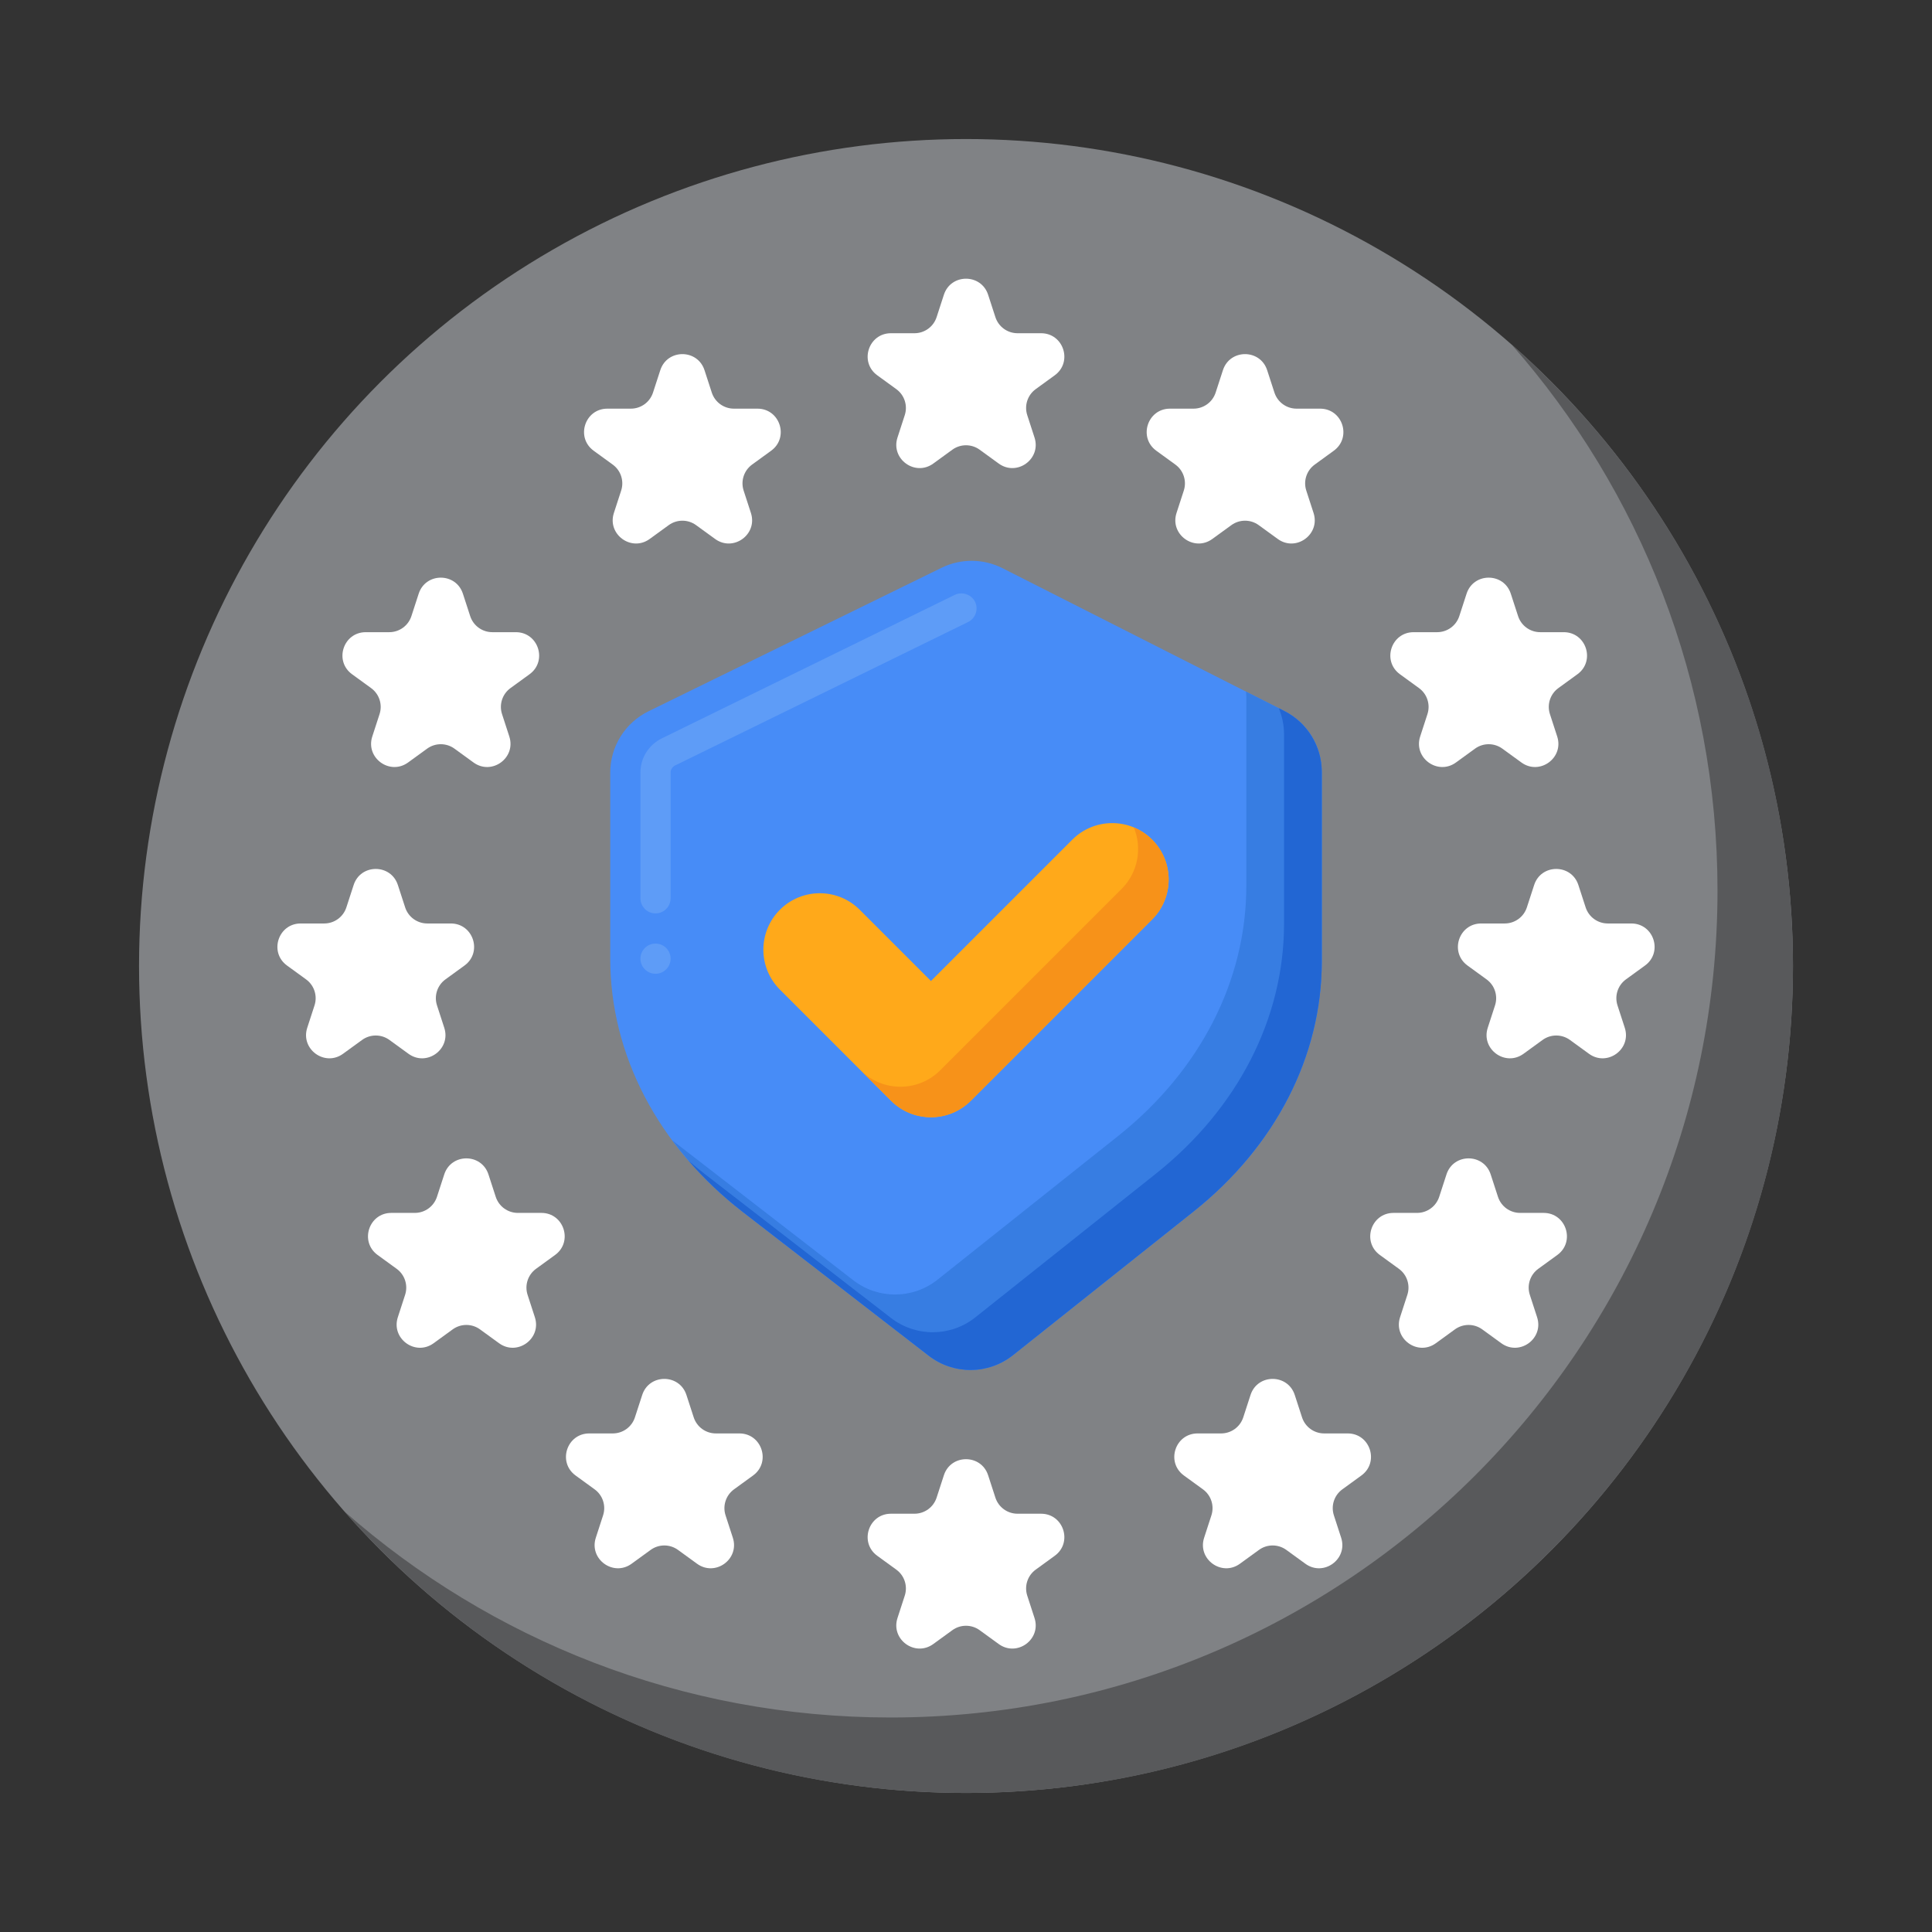<svg xmlns="http://www.w3.org/2000/svg" xmlns:xlink="http://www.w3.org/1999/xlink" id="Layer_1" x="0px" y="0px" viewBox="0 0 256 256" xml:space="preserve"><rect x="0" y="0" width="256" height="256" fill="#333333" stroke="none"/><g>	<g>		<g>			<circle fill="#808285" cx="128" cy="128" r="109.577"></circle>		</g>		<g>			<path fill="#58595B" d="M200.318,45.682c16.966,19.297,27.26,44.604,27.26,72.318c0,60.518-49.059,109.577-109.577,109.577    c-27.714,0-53.021-10.294-72.318-27.26c20.082,22.841,49.514,37.26,82.318,37.26c60.518,0,109.577-49.059,109.577-109.577    C237.577,95.196,223.158,65.764,200.318,45.682z"></path>		</g>		<g>			<g>				<path fill="#FFFFFF" d="M130.932,39.059l0.963,2.965c0.413,1.27,1.596,2.13,2.932,2.13h3.118c2.986,0,4.228,3.821,1.812,5.577     l-2.522,1.832c-1.081,0.785-1.533,2.176-1.12,3.447l0.963,2.965c0.923,2.84-2.328,5.202-4.744,3.447l-2.522-1.833     c-1.081-0.785-2.544-0.785-3.624,0l-2.522,1.833c-2.416,1.755-5.667-0.607-4.744-3.447l0.963-2.965     c0.413-1.27-0.039-2.662-1.12-3.447l-2.522-1.832c-2.416-1.755-1.174-5.577,1.812-5.577h3.118c1.335,0,2.519-0.86,2.932-2.13     l0.963-2.965C125.991,36.219,130.009,36.219,130.932,39.059z"></path>			</g>			<g>				<path fill="#FFFFFF" d="M167.906,49.054l0.963,2.965c0.413,1.27,1.596,2.13,2.932,2.13h3.118c2.986,0,4.228,3.822,1.812,5.577     l-2.522,1.833c-1.081,0.785-1.533,2.176-1.12,3.446l0.963,2.965c0.923,2.84-2.328,5.202-4.744,3.446l-2.522-1.832     c-1.081-0.785-2.544-0.785-3.624,0l-2.522,1.832c-2.416,1.755-5.667-0.607-4.744-3.446l0.963-2.965     c0.413-1.27-0.039-2.662-1.12-3.446l-2.522-1.833c-2.416-1.755-1.174-5.577,1.812-5.577h3.118c1.335,0,2.519-0.86,2.932-2.13     l0.963-2.965C162.965,46.213,166.984,46.213,167.906,49.054z"></path>			</g>			<g>				<path fill="#FFFFFF" d="M93.351,49.054l0.964,2.965c0.413,1.27,1.596,2.13,2.932,2.13h3.118c2.986,0,4.228,3.822,1.812,5.577     l-2.522,1.833c-1.08,0.785-1.533,2.176-1.12,3.446l0.964,2.965c0.923,2.84-2.328,5.202-4.744,3.446l-2.522-1.832     c-1.08-0.785-2.543-0.785-3.624,0l-2.522,1.832c-2.416,1.755-5.667-0.607-4.743-3.446l0.963-2.965     c0.413-1.27-0.039-2.662-1.12-3.446l-2.522-1.833c-2.416-1.755-1.174-5.577,1.812-5.577h3.118c1.335,0,2.519-0.86,2.932-2.13     l0.964-2.965C88.41,46.213,92.428,46.213,93.351,49.054z"></path>			</g>			<g>				<path fill="#FFFFFF" d="M61.338,78.672l0.964,2.965c0.412,1.27,1.596,2.13,2.932,2.13h3.118c2.986,0,4.228,3.821,1.812,5.576     l-2.522,1.833c-1.081,0.785-1.533,2.176-1.12,3.446l0.963,2.965c0.923,2.84-2.328,5.202-4.743,3.446l-2.522-1.832     c-1.081-0.785-2.544-0.785-3.624,0l-2.522,1.832c-2.416,1.755-5.667-0.606-4.744-3.446l0.964-2.965     c0.412-1.27-0.04-2.661-1.12-3.446l-2.522-1.833c-2.416-1.755-1.174-5.576,1.812-5.576h3.118c1.335,0,2.519-0.86,2.932-2.13     l0.963-2.965C56.398,75.832,60.416,75.832,61.338,78.672z"></path>			</g>			<g>				<path fill="#FFFFFF" d="M200.189,78.672l0.964,2.965c0.412,1.27,1.596,2.13,2.932,2.13h3.118c2.986,0,4.228,3.821,1.812,5.576     l-2.522,1.833c-1.081,0.785-1.533,2.176-1.12,3.446l0.963,2.965c0.923,2.84-2.328,5.202-4.743,3.446l-2.522-1.832     c-1.081-0.785-2.543-0.785-3.624,0l-2.522,1.832c-2.416,1.755-5.667-0.606-4.744-3.446l0.964-2.965     c0.412-1.27-0.04-2.661-1.12-3.446l-2.522-1.833c-2.416-1.755-1.174-5.576,1.812-5.576h3.118c1.335,0,2.519-0.86,2.932-2.13     l0.963-2.965C195.249,75.832,199.267,75.832,200.189,78.672z"></path>			</g>			<g>				<path fill="#FFFFFF" d="M130.932,195.481l0.963,2.965c0.413,1.27,1.596,2.13,2.932,2.13h3.118c2.986,0,4.228,3.822,1.812,5.577     l-2.522,1.833c-1.081,0.785-1.533,2.176-1.12,3.446l0.963,2.965c0.923,2.84-2.328,5.202-4.744,3.446l-2.522-1.832     c-1.081-0.785-2.544-0.785-3.624,0l-2.522,1.832c-2.416,1.755-5.667-0.607-4.744-3.446l0.963-2.965     c0.413-1.27-0.039-2.662-1.12-3.446l-2.522-1.833c-2.416-1.755-1.174-5.577,1.812-5.577h3.118c1.335,0,2.519-0.86,2.932-2.13     l0.963-2.965C125.991,192.641,130.009,192.641,130.932,195.481z"></path>			</g>			<g>				<path fill="#FFFFFF" d="M90.957,184.842l0.963,2.965c0.413,1.27,1.596,2.13,2.932,2.13h3.118c2.986,0,4.228,3.821,1.812,5.576     l-2.522,1.833c-1.08,0.785-1.532,2.176-1.12,3.446l0.964,2.965c0.923,2.84-2.328,5.202-4.744,3.446l-2.522-1.832     c-1.081-0.785-2.544-0.785-3.624,0l-2.522,1.832c-2.416,1.755-5.667-0.606-4.743-3.446l0.963-2.965     c0.413-1.27-0.039-2.661-1.12-3.446l-2.522-1.833c-2.416-1.755-1.175-5.576,1.812-5.576h3.118c1.335,0,2.519-0.86,2.931-2.13     l0.964-2.965C86.016,182.002,90.034,182.002,90.957,184.842z"></path>			</g>			<g>				<path fill="#FFFFFF" d="M171.562,184.842l0.964,2.965c0.412,1.27,1.596,2.13,2.932,2.13h3.118c2.986,0,4.228,3.821,1.812,5.576     l-2.522,1.833c-1.081,0.785-1.533,2.176-1.12,3.446l0.963,2.965c0.923,2.84-2.328,5.202-4.743,3.446l-2.522-1.832     c-1.081-0.785-2.544-0.785-3.624,0l-2.522,1.832c-2.416,1.755-5.667-0.606-4.744-3.446l0.964-2.965     c0.412-1.27-0.04-2.661-1.12-3.446l-2.522-1.833c-2.416-1.755-1.174-5.576,1.812-5.576h3.118c1.335,0,2.519-0.86,2.932-2.13     l0.963-2.965C166.621,182.002,170.639,182.002,171.562,184.842z"></path>			</g>			<g>				<g>					<path fill="#FFFFFF" d="M209.143,117.27l0.963,2.965c0.413,1.27,1.596,2.13,2.932,2.13h3.118c2.986,0,4.228,3.821,1.812,5.576      l-2.522,1.833c-1.08,0.785-1.532,2.176-1.12,3.446l0.964,2.965c0.923,2.84-2.328,5.202-4.744,3.446l-2.522-1.832      c-1.081-0.785-2.544-0.785-3.624,0l-2.522,1.832c-2.416,1.755-5.667-0.606-4.743-3.446l0.963-2.965      c0.413-1.27-0.039-2.661-1.12-3.446l-2.522-1.833c-2.416-1.755-1.174-5.576,1.812-5.576h3.118c1.335,0,2.519-0.86,2.932-2.13      l0.964-2.965C204.202,114.43,208.22,114.43,209.143,117.27z"></path>				</g>				<g>					<path fill="#FFFFFF" d="M197.525,155.621l0.964,2.965c0.413,1.27,1.596,2.13,2.932,2.13h3.118c2.986,0,4.228,3.821,1.812,5.577      l-2.522,1.832c-1.081,0.785-1.533,2.177-1.12,3.447l0.964,2.965c0.923,2.84-2.328,5.202-4.744,3.447l-2.522-1.833      c-1.08-0.785-2.544-0.785-3.624,0l-2.522,1.833c-2.416,1.755-5.667-0.607-4.744-3.447l0.964-2.965      c0.413-1.27-0.039-2.662-1.12-3.447l-2.522-1.832c-2.416-1.755-1.174-5.577,1.812-5.577h3.118c1.335,0,2.519-0.86,2.932-2.13      l0.964-2.965C192.584,152.781,196.602,152.781,197.525,155.621z"></path>				</g>				<g>					<path fill="#FFFFFF" d="M64.724,155.621l0.963,2.965c0.413,1.27,1.596,2.13,2.932,2.13h3.118c2.986,0,4.228,3.821,1.812,5.577      l-2.522,1.832c-1.08,0.785-1.532,2.177-1.12,3.447l0.964,2.965c0.923,2.84-2.328,5.202-4.744,3.447l-2.522-1.833      c-1.08-0.785-2.543-0.785-3.624,0l-2.522,1.833c-2.416,1.755-5.667-0.607-4.743-3.447l0.963-2.965      c0.413-1.27-0.039-2.662-1.12-3.447l-2.522-1.832c-2.416-1.755-1.174-5.577,1.812-5.577h3.118c1.335,0,2.519-0.86,2.932-2.13      l0.964-2.965C59.783,152.781,63.801,152.781,64.724,155.621z"></path>				</g>				<g>					<path fill="#FFFFFF" d="M52.721,117.27l0.964,2.965c0.412,1.27,1.596,2.13,2.931,2.13h3.118c2.986,0,4.228,3.821,1.812,5.576      l-2.522,1.833c-1.081,0.785-1.533,2.176-1.12,3.446l0.963,2.965c0.923,2.84-2.328,5.202-4.743,3.446l-2.522-1.832      c-1.081-0.785-2.544-0.785-3.624,0l-2.522,1.832c-2.416,1.755-5.667-0.606-4.744-3.446l0.964-2.965      c0.412-1.27-0.04-2.661-1.12-3.446l-2.522-1.833c-2.416-1.755-1.174-5.576,1.812-5.576h3.118c1.335,0,2.519-0.86,2.932-2.13      l0.963-2.965C47.78,114.43,51.798,114.43,52.721,117.27z"></path>				</g>			</g>		</g>	</g>	<g>		<g>			<path fill="#478CF7" d="M158.157,160.525l-23.925,19.036c-3.262,2.595-7.874,2.627-11.172,0.078l-24.645-19.054    c-11.193-8.654-17.556-20.817-17.556-33.557v-24.653c0-3.456,1.968-6.61,5.071-8.129l38.835-19.014    c2.55-1.249,5.539-1.228,8.072,0.056l37.345,18.928c3.042,1.542,4.959,4.663,4.959,8.074v25.128    C175.141,139.929,169.003,151.896,158.157,160.525z"></path>		</g>		<g>			<path fill="#5E9CF7" d="M86.86,129.03c-1.1,0-2-0.9-2-2c0-1.11,0.9-2,2-2s2,0.89,2,2C88.86,128.13,87.96,129.03,86.86,129.03z     M86.86,121.03c-1.1,0-2-0.9-2-2v-16.66c0-1.93,1.09-3.67,2.83-4.53l38.83-19.02c0.98-0.47,2.21-0.04,2.68,0.92    c0.479,0.99,0.069,2.19-0.92,2.68l-38.83,19.01c-0.34,0.16-0.6,0.57-0.59,0.94v16.66C88.86,120.13,87.96,121.03,86.86,121.03z"></path>		</g>		<g>			<path fill="#377DE2" d="M170.182,94.214l-5.086-2.578c0.016,0.217,0.046,0.432,0.046,0.651v25.128    c0,12.513-6.139,24.48-16.984,33.109l-23.925,19.036c-3.262,2.595-7.874,2.627-11.172,0.078l-23.998-18.554    c2.571,3.471,5.699,6.675,9.353,9.5l24.645,19.054c3.298,2.55,7.91,2.517,11.172-0.078l23.925-19.036    c10.846-8.63,16.984-20.596,16.984-33.109v-25.128C175.141,98.877,173.224,95.756,170.182,94.214z"></path>		</g>		<g>			<path fill="#2266D3" d="M170.182,94.214l-0.735-0.373c0.444,1.076,0.695,2.241,0.695,3.446v25.128    c0,12.513-6.139,24.48-16.984,33.109l-23.925,19.036c-3.262,2.595-7.874,2.627-11.172,0.078l-24.645-19.054    c-0.756-0.584-1.486-1.188-2.197-1.803c2.109,2.442,4.51,4.726,7.197,6.803l24.645,19.054c3.298,2.55,7.91,2.517,11.172-0.078    l23.925-19.036c10.846-8.63,16.984-20.596,16.984-33.109v-25.128C175.141,98.877,173.224,95.756,170.182,94.214z"></path>		</g>		<g>			<g>				<path fill="#FFA91A" d="M123.354,148.041c-1.914,0-3.827-0.73-5.288-2.19l-14.726-14.726c-2.92-2.921-2.92-7.655,0-10.576     c2.921-2.919,7.655-2.919,10.576,0l9.439,9.439l18.731-18.732c2.921-2.919,7.655-2.919,10.576,0c2.92,2.921,2.92,7.655,0,10.576     l-24.019,24.019C127.181,147.311,125.268,148.041,123.354,148.041z"></path>			</g>		</g>		<g>			<g>				<polygon fill="#F79219" points="119.311,125.945 119.311,125.945 113.915,120.549 113.911,120.545     "></polygon>			</g>			<g>				<path fill="#F79219" d="M152.661,111.257c-0.716-0.716-1.543-1.254-2.424-1.619c1.122,2.711,0.584,5.947-1.62,8.151     l-24.019,24.019c-1.461,1.46-3.374,2.19-5.288,2.19c-1.914,0-3.827-0.73-5.288-2.19l4.043,4.043     c1.461,1.46,3.374,2.19,5.288,2.19s3.827-0.73,5.288-2.19l24.019-24.019C155.581,118.911,155.581,114.178,152.661,111.257z"></path>			</g>		</g>	</g></g></svg>
